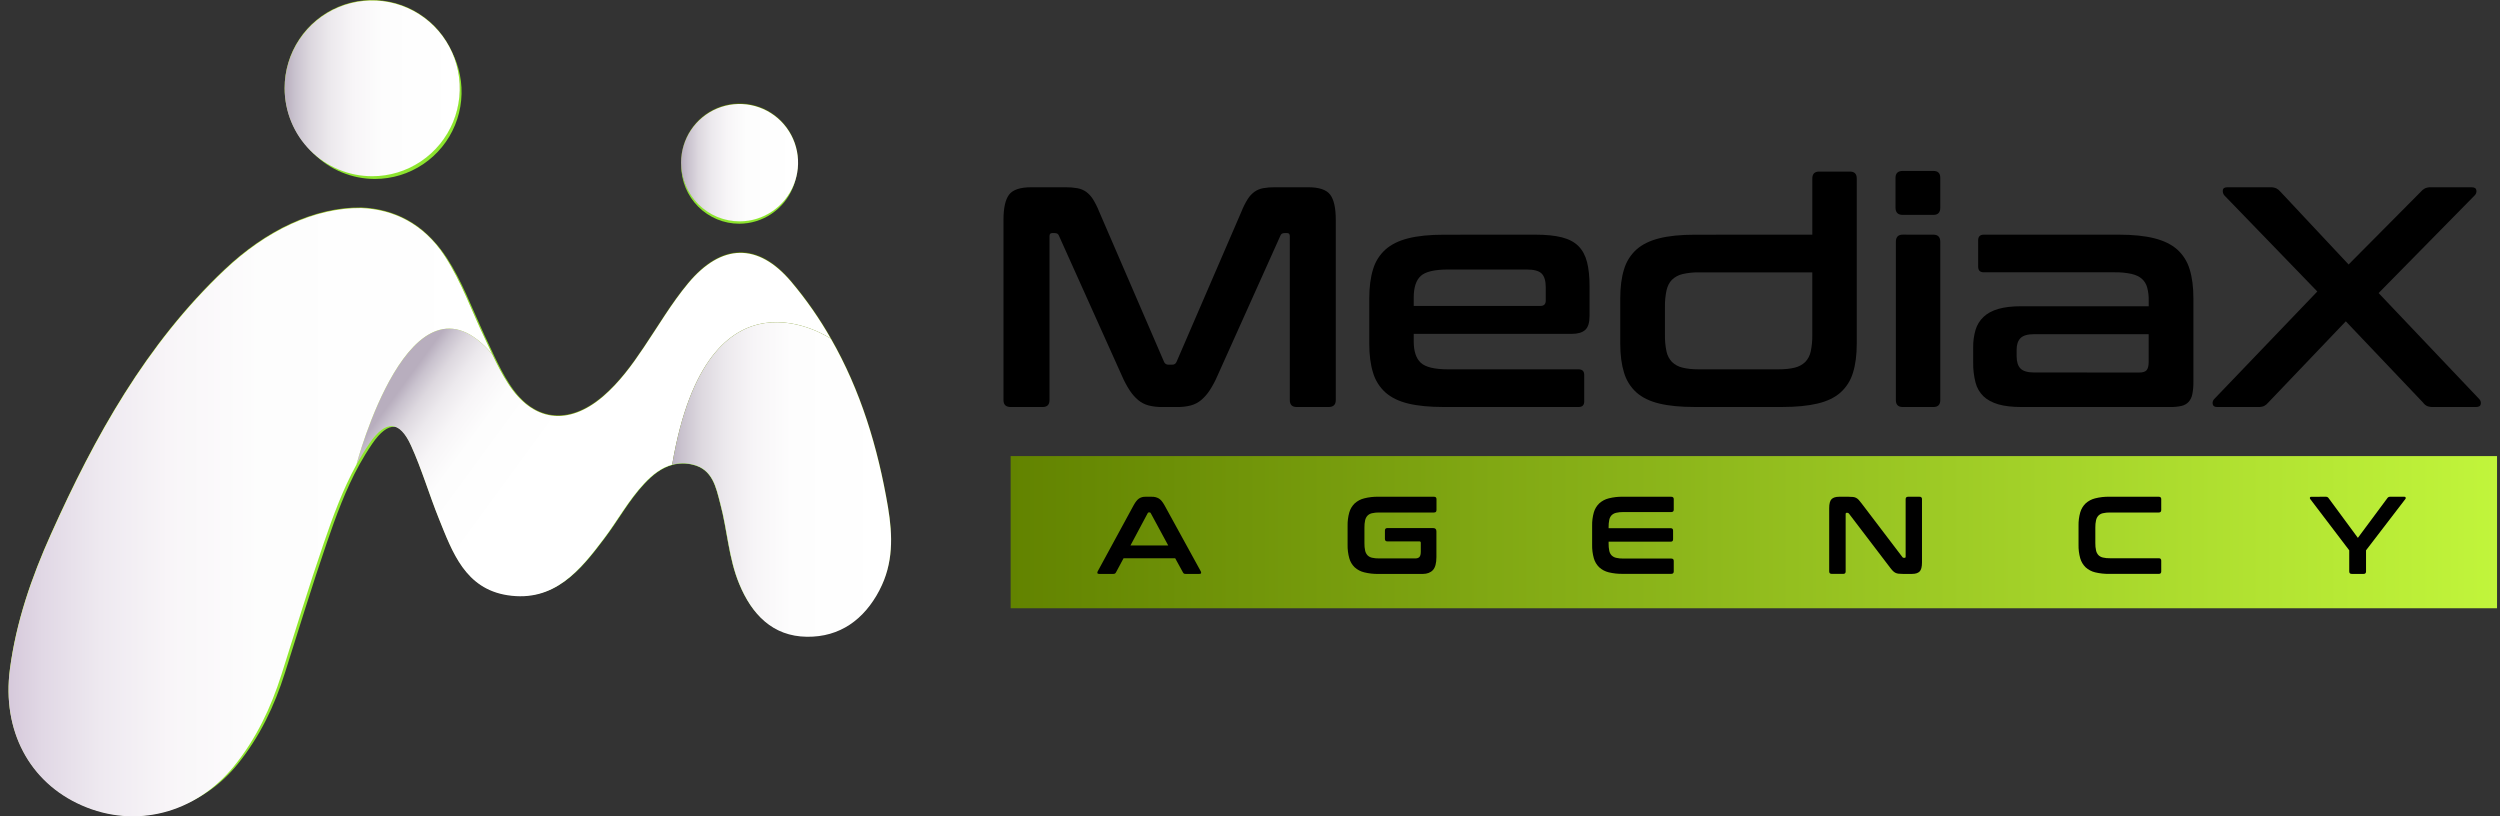 <svg width="196" height="64" viewBox="0 0 196 64" fill="none" xmlns="http://www.w3.org/2000/svg">
<rect x="0" y="0" width="196" height="64" fill="#333333" stroke="none"/>
<path d="M195.767 35.757H79.234V47.687H195.767V35.757Z" fill="url(#paint0_linear_8624_4)"/>
<path d="M83.534 14.681C83.846 14.677 84.158 14.702 84.466 14.755C84.713 14.798 84.947 14.895 85.153 15.038C85.363 15.193 85.542 15.386 85.681 15.607C85.868 15.908 86.028 16.225 86.159 16.555L91.261 28.369C91.287 28.438 91.335 28.496 91.397 28.536C91.459 28.575 91.531 28.595 91.605 28.59H91.898C91.971 28.595 92.044 28.576 92.106 28.536C92.167 28.496 92.215 28.438 92.241 28.369L97.343 16.555C97.473 16.225 97.633 15.908 97.821 15.607C97.96 15.386 98.138 15.193 98.348 15.038C98.55 14.896 98.78 14.8 99.022 14.755C99.326 14.701 99.634 14.677 99.943 14.681H102.567C103.418 14.681 103.99 14.874 104.284 15.259C104.579 15.645 104.726 16.305 104.725 17.241V31.369C104.725 31.73 104.536 31.91 104.158 31.91H101.661C101.301 31.91 101.121 31.729 101.121 31.369V18.521C101.121 18.357 101.055 18.275 100.925 18.275H100.704C100.54 18.275 100.434 18.34 100.385 18.472L95.432 29.498C95.264 29.888 95.062 30.263 94.829 30.618C94.646 30.898 94.423 31.151 94.168 31.369C93.931 31.565 93.655 31.708 93.358 31.787C93.009 31.875 92.651 31.916 92.291 31.91H91.115C90.755 31.916 90.396 31.875 90.047 31.787C89.75 31.708 89.474 31.566 89.237 31.369C88.982 31.151 88.759 30.899 88.575 30.618C88.343 30.263 88.142 29.888 87.974 29.498L83.017 18.472C82.968 18.34 82.862 18.275 82.698 18.275H82.478C82.346 18.275 82.281 18.357 82.281 18.521V31.369C82.281 31.729 82.101 31.91 81.741 31.91H79.24C78.862 31.91 78.673 31.729 78.673 31.369V17.241C78.673 16.306 78.82 15.645 79.114 15.259C79.407 14.873 79.988 14.681 80.855 14.681H83.534Z" fill="black"/>
<path d="M120.378 18.398C121.212 18.398 121.903 18.468 122.45 18.607C122.998 18.746 123.432 18.976 123.751 19.296C124.069 19.616 124.294 20.035 124.425 20.552C124.556 21.069 124.621 21.696 124.621 22.434V24.773C124.621 25.298 124.507 25.663 124.278 25.868C124.049 26.073 123.697 26.175 123.223 26.175H110.836V26.766C110.836 27.538 111.02 28.096 111.387 28.439C111.755 28.783 112.471 28.956 113.534 28.956H123.763C124.056 28.956 124.203 29.104 124.203 29.399V31.467C124.203 31.762 124.056 31.909 123.763 31.909H113.191C112.078 31.909 111.15 31.819 110.406 31.639C109.662 31.458 109.066 31.167 108.615 30.765C108.155 30.348 107.819 29.812 107.645 29.215C107.448 28.583 107.35 27.825 107.351 26.94V23.394C107.351 22.509 107.449 21.751 107.645 21.119C107.819 20.522 108.154 19.986 108.614 19.569C109.063 19.167 109.66 18.872 110.404 18.684C111.148 18.496 112.077 18.402 113.189 18.401L120.378 18.398ZM110.836 23.985H120.77C121.048 23.985 121.187 23.845 121.187 23.566V22.532C121.187 22.024 121.081 21.663 120.868 21.45C120.656 21.236 120.263 21.129 119.69 21.13H113.534C112.47 21.13 111.754 21.298 111.387 21.635C111.02 21.973 110.837 22.534 110.836 23.32V23.985Z" fill="black"/>
<path d="M142.086 18.398V13.992C142.086 13.631 142.266 13.451 142.626 13.451H145.03C145.39 13.451 145.57 13.631 145.57 13.992V26.938C145.57 27.823 145.472 28.581 145.275 29.213C145.101 29.81 144.766 30.346 144.306 30.763C143.857 31.166 143.256 31.457 142.503 31.637C141.751 31.817 140.827 31.907 139.732 31.908H132.866C131.754 31.908 130.826 31.818 130.082 31.637C129.338 31.457 128.741 31.166 128.291 30.763C127.832 30.346 127.497 29.809 127.323 29.213C127.127 28.581 127.029 27.823 127.028 26.938V23.394C127.028 22.509 127.126 21.751 127.323 21.119C127.497 20.523 127.832 19.986 128.291 19.569C128.741 19.167 129.338 18.872 130.082 18.684C130.826 18.496 131.754 18.402 132.866 18.401L142.086 18.398ZM139.39 28.956C139.93 28.956 140.371 28.911 140.713 28.821C141.02 28.75 141.303 28.597 141.532 28.379C141.749 28.15 141.897 27.866 141.961 27.557C142.051 27.128 142.092 26.691 142.084 26.253V21.355H133.202C132.765 21.346 132.328 21.391 131.902 21.49C131.595 21.562 131.312 21.714 131.083 21.933C130.879 22.138 130.736 22.417 130.654 22.77C130.565 23.195 130.524 23.628 130.532 24.062V26.252C130.523 26.69 130.564 27.128 130.654 27.556C130.718 27.865 130.867 28.15 131.083 28.378C131.312 28.597 131.595 28.75 131.902 28.82C132.246 28.911 132.679 28.956 133.202 28.956L139.39 28.956Z" fill="black"/>
<path d="M151.579 13.401C151.938 13.401 152.118 13.582 152.118 13.943V16.281C152.118 16.66 151.938 16.849 151.579 16.847H149.175C148.797 16.847 148.608 16.658 148.608 16.281V13.943C148.608 13.582 148.797 13.402 149.175 13.401H151.579ZM151.579 18.398C151.938 18.398 152.118 18.587 152.118 18.967V31.369C152.118 31.729 151.938 31.91 151.579 31.91H149.175C148.815 31.91 148.635 31.729 148.635 31.369V18.964C148.635 18.585 148.815 18.395 149.175 18.395L151.579 18.398Z" fill="black"/>
<path d="M166.125 18.398C167.221 18.398 168.144 18.492 168.896 18.681C169.649 18.87 170.249 19.165 170.699 19.566C171.159 19.983 171.494 20.519 171.669 21.116C171.865 21.748 171.963 22.506 171.963 23.391V29.941C171.969 30.267 171.94 30.593 171.876 30.913C171.834 31.137 171.733 31.345 171.582 31.516C171.432 31.67 171.24 31.777 171.03 31.824C170.74 31.887 170.444 31.916 170.148 31.91H158.475C157.755 31.91 157.154 31.84 156.672 31.701C156.19 31.561 155.802 31.352 155.507 31.073C155.202 30.777 154.986 30.402 154.881 29.99C154.75 29.476 154.688 28.946 154.697 28.415V27.234C154.691 26.772 154.753 26.311 154.881 25.868C154.996 25.478 155.212 25.126 155.507 24.847C155.801 24.567 156.189 24.358 156.672 24.218C157.155 24.079 157.756 24.009 158.475 24.009H168.459V23.541C168.466 23.2 168.424 22.86 168.336 22.53C168.265 22.269 168.12 22.034 167.918 21.854C167.723 21.682 167.453 21.555 167.11 21.474C166.675 21.382 166.231 21.34 165.787 21.348H155.528C155.234 21.348 155.087 21.2 155.087 20.905V18.841C155.087 18.546 155.234 18.398 155.528 18.398L166.125 18.398ZM167.744 29.205C168.005 29.205 168.19 29.142 168.296 29.02C168.401 28.898 168.456 28.68 168.456 28.368V26.2H159.477C158.971 26.2 158.615 26.302 158.41 26.507C158.206 26.713 158.104 27.012 158.104 27.406V27.922C158.104 28.366 158.206 28.69 158.41 28.895C158.615 29.1 158.971 29.202 159.477 29.203L167.744 29.205Z" fill="black"/>
<path d="M193.77 14.681C193.999 14.681 194.125 14.759 194.148 14.915C194.161 14.989 194.155 15.064 194.132 15.135C194.108 15.206 194.067 15.27 194.013 15.321L186.484 22.976L194.358 31.27C194.412 31.321 194.453 31.385 194.477 31.456C194.501 31.526 194.506 31.602 194.493 31.676C194.469 31.832 194.342 31.91 194.115 31.91H190.755C190.596 31.916 190.438 31.891 190.289 31.836C190.161 31.776 190.051 31.682 189.97 31.565L183.911 25.191L177.827 31.565C177.737 31.677 177.624 31.77 177.497 31.836C177.344 31.893 177.181 31.918 177.018 31.91H173.829C173.617 31.91 173.498 31.832 173.474 31.676C173.46 31.602 173.465 31.526 173.489 31.456C173.513 31.384 173.554 31.321 173.609 31.27L181.677 22.853L174.391 15.321C174.343 15.266 174.307 15.201 174.286 15.131C174.265 15.061 174.259 14.987 174.269 14.915C174.284 14.759 174.407 14.681 174.636 14.681H177.997C178.157 14.674 178.317 14.704 178.464 14.768C178.586 14.832 178.694 14.919 178.782 15.026L184.13 20.736L189.799 15.026C189.887 14.919 189.995 14.832 190.117 14.768C190.264 14.704 190.424 14.674 190.584 14.681H193.77Z" fill="black"/>
<path d="M29.397 14.03C30.742 14.028 32.056 13.626 33.173 12.874C34.291 12.123 35.161 11.056 35.674 9.809C36.187 8.561 36.32 7.189 36.056 5.866C35.793 4.543 35.144 3.328 34.192 2.374C33.24 1.421 32.028 0.772 30.709 0.51C29.39 0.247 28.023 0.383 26.78 0.9C25.538 1.417 24.476 2.292 23.729 3.414C22.982 4.536 22.583 5.855 22.583 7.205C22.585 9.016 23.304 10.753 24.582 12.033C25.86 13.313 27.592 14.031 29.397 14.03Z" fill="#8DE52E"/>
<path d="M57.959 17.54C58.858 17.538 59.737 17.27 60.484 16.768C61.231 16.266 61.813 15.553 62.156 14.719C62.5 13.885 62.589 12.967 62.413 12.083C62.236 11.198 61.803 10.385 61.166 9.748C60.53 9.11 59.72 8.676 58.838 8.501C57.956 8.325 57.042 8.416 56.211 8.762C55.38 9.107 54.67 9.692 54.171 10.443C53.672 11.193 53.405 12.075 53.405 12.977C53.407 14.188 53.887 15.349 54.741 16.204C55.595 17.06 56.752 17.54 57.959 17.54Z" fill="#8DE52E"/>
<path d="M65.059 26.665C64.172 25.102 63.142 23.624 61.984 22.25C59.394 19.169 56.547 19.259 53.964 22.347C52.656 23.916 51.633 25.678 50.495 27.359C49.575 28.734 48.599 30.069 47.339 31.151C44.628 33.472 41.877 33.124 39.948 30.124C39.488 29.42 39.109 28.661 38.738 27.893V27.885C38.529 27.637 38.322 27.417 38.119 27.22C38.336 27.43 38.543 27.652 38.737 27.884C38.535 27.456 38.342 27.035 38.14 26.616C38.035 26.406 37.938 26.195 37.849 25.983L37.842 25.975C36.955 24.043 36.212 22.047 35.042 20.244C33.396 17.716 31.04 16.598 28.538 16.5C24.908 16.468 21.156 18.254 17.919 21.318C11.809 27.099 7.826 34.287 4.429 41.854C2.913 45.227 1.711 48.696 1.226 52.398C0.614 57.113 2.728 61.147 6.809 62.94C7.274 63.147 7.754 63.317 8.245 63.45C12.03 64.477 16.008 63.152 18.644 59.893C20.37 57.758 21.516 55.349 22.339 52.752C23.421 49.348 24.461 45.926 25.623 42.549C26.341 40.464 27.1 38.378 28.165 36.445C28.48 35.877 28.819 35.322 29.19 34.78C30.432 32.969 31.513 33.002 32.41 34.975C33.25 36.82 33.824 38.793 34.58 40.67C35.637 43.29 36.63 46.094 39.914 46.603C43.52 47.16 45.53 44.695 47.418 42.179C48.475 40.78 49.313 39.221 50.525 37.925C51.179 37.221 51.889 36.672 52.712 36.455C53.234 36.312 53.785 36.306 54.31 36.438C55.866 36.802 56.126 38.207 56.456 39.478C57.013 41.547 57.102 43.731 57.933 45.727C58.902 48.087 60.524 49.794 63.186 49.826C64.147 49.833 65.002 49.656 65.769 49.308V49.301C67.069 48.71 68.084 47.635 68.834 46.196C69.916 44.143 69.867 41.985 69.496 39.761C68.705 35.106 67.358 30.676 65.059 26.665Z" fill="#8DE52E"/>
<path d="M90.299 38.946C90.491 38.939 90.682 38.986 90.85 39.08C90.999 39.169 91.146 39.343 91.291 39.602L94.142 44.795C94.155 44.816 94.163 44.84 94.167 44.864C94.171 44.889 94.169 44.913 94.163 44.937C94.149 44.975 94.108 44.994 94.037 44.994H92.944C92.903 44.998 92.862 44.99 92.827 44.97C92.791 44.949 92.763 44.919 92.746 44.882L92.135 43.767H88.087L87.489 44.882C87.47 44.918 87.442 44.948 87.406 44.968C87.371 44.987 87.331 44.997 87.29 44.994H86.171C86.096 44.994 86.052 44.975 86.038 44.937C86.031 44.914 86.03 44.889 86.033 44.864C86.037 44.84 86.046 44.816 86.059 44.795L88.883 39.602C89.027 39.343 89.168 39.169 89.305 39.08C89.45 38.989 89.618 38.942 89.788 38.946H90.299ZM88.628 42.765H91.589L90.219 40.233C90.211 40.214 90.198 40.199 90.181 40.187C90.164 40.176 90.144 40.17 90.124 40.17H90.073C90.053 40.17 90.033 40.176 90.016 40.187C90 40.199 89.987 40.214 89.979 40.233L88.628 42.765Z" fill="black"/>
<path d="M112.432 38.946C112.558 38.946 112.621 39.009 112.621 39.135V39.982C112.621 40.115 112.558 40.18 112.432 40.18H108.117C107.93 40.177 107.744 40.196 107.562 40.237C107.43 40.266 107.309 40.331 107.213 40.426C107.121 40.527 107.057 40.651 107.027 40.785C106.987 40.971 106.968 41.162 106.972 41.353V42.597C106.968 42.79 106.987 42.983 107.027 43.172C107.056 43.307 107.12 43.433 107.213 43.535C107.309 43.63 107.43 43.695 107.562 43.725C107.744 43.766 107.93 43.784 108.117 43.78H110.959C111.108 43.78 111.217 43.742 111.286 43.663C111.355 43.585 111.39 43.45 111.39 43.253V42.557C111.39 42.483 111.355 42.445 111.286 42.445H108.767C108.641 42.445 108.578 42.382 108.578 42.246V41.599C108.578 41.466 108.641 41.4 108.767 41.4H112.357C112.529 41.4 112.615 41.486 112.615 41.659V43.67C112.615 44.154 112.523 44.495 112.34 44.694C112.156 44.893 111.891 44.995 111.544 44.997H108.066C107.69 45.003 107.316 44.96 106.952 44.871C106.674 44.805 106.418 44.669 106.206 44.477C106.006 44.283 105.86 44.038 105.785 43.769C105.689 43.425 105.644 43.068 105.651 42.71V41.226C105.644 40.87 105.689 40.515 105.785 40.172C105.861 39.905 106.007 39.662 106.206 39.468C106.418 39.276 106.674 39.139 106.952 39.071C107.315 38.98 107.689 38.937 108.063 38.944L112.432 38.946Z" fill="black"/>
<path d="M131.024 38.946C131.156 38.946 131.222 39.009 131.222 39.135V39.957C131.222 40.083 131.156 40.146 131.024 40.146H127.261C127.074 40.142 126.887 40.161 126.705 40.203C126.573 40.233 126.451 40.298 126.352 40.392C126.257 40.493 126.193 40.619 126.167 40.755C126.129 40.942 126.112 41.133 126.115 41.324V41.41H130.981C131.107 41.41 131.17 41.473 131.17 41.599V42.28C131.17 42.406 131.107 42.469 130.981 42.469H126.115V42.617C126.112 42.807 126.129 42.996 126.167 43.182C126.193 43.318 126.257 43.444 126.352 43.544C126.45 43.638 126.572 43.704 126.705 43.733C126.887 43.775 127.074 43.794 127.261 43.79H131.024C131.156 43.79 131.222 43.853 131.222 43.979V44.801C131.222 44.927 131.156 44.99 131.024 44.99H127.234C126.86 44.998 126.486 44.957 126.123 44.87C125.845 44.803 125.589 44.668 125.378 44.476C125.177 44.281 125.032 44.037 124.956 43.768C124.86 43.423 124.815 43.067 124.823 42.709V41.226C124.815 40.87 124.86 40.515 124.956 40.172C125.033 39.905 125.178 39.662 125.378 39.468C125.59 39.276 125.845 39.14 126.123 39.071C126.486 38.98 126.859 38.937 127.234 38.944L131.024 38.946Z" fill="black"/>
<path d="M144.941 38.946C145.056 38.944 145.171 38.95 145.285 38.963C145.369 38.972 145.451 38.997 145.526 39.036C145.6 39.077 145.666 39.13 145.724 39.191C145.802 39.275 145.874 39.363 145.94 39.456L149.144 43.67C149.154 43.691 149.17 43.707 149.19 43.718C149.21 43.73 149.233 43.735 149.255 43.733H149.333C149.379 43.733 149.402 43.705 149.402 43.648V39.136C149.402 39.009 149.465 38.946 149.591 38.946H150.495C150.521 38.943 150.547 38.945 150.572 38.953C150.596 38.962 150.619 38.975 150.637 38.994C150.655 39.012 150.669 39.035 150.677 39.059C150.686 39.084 150.688 39.11 150.684 39.136V44.096C150.684 44.446 150.621 44.685 150.495 44.809C150.369 44.932 150.174 44.994 149.91 44.994H149.17C149.059 44.996 148.948 44.99 148.838 44.977C148.755 44.967 148.675 44.944 148.601 44.908C148.526 44.868 148.458 44.818 148.399 44.757C148.317 44.671 148.24 44.58 148.17 44.484L144.958 40.268C144.945 40.249 144.928 40.234 144.909 40.223C144.889 40.212 144.868 40.206 144.846 40.205H144.768C144.722 40.205 144.699 40.233 144.699 40.291V44.801C144.703 44.827 144.7 44.853 144.692 44.878C144.684 44.903 144.67 44.925 144.652 44.943C144.633 44.962 144.611 44.975 144.587 44.984C144.562 44.992 144.536 44.995 144.51 44.991H143.606C143.474 44.991 143.408 44.928 143.408 44.801V39.844C143.408 39.493 143.471 39.255 143.597 39.131C143.723 39.008 143.918 38.946 144.182 38.946H144.941Z" fill="black"/>
<path d="M169.252 38.946C169.378 38.946 169.441 39.009 169.441 39.135V39.982C169.441 40.115 169.378 40.18 169.252 40.18H165.42C165.233 40.177 165.046 40.196 164.864 40.237C164.732 40.266 164.611 40.332 164.515 40.426C164.423 40.527 164.359 40.651 164.331 40.785C164.289 40.971 164.27 41.162 164.274 41.353V42.583C164.27 42.776 164.289 42.969 164.331 43.158C164.359 43.293 164.422 43.418 164.515 43.52C164.611 43.615 164.732 43.681 164.864 43.71C165.046 43.752 165.233 43.77 165.42 43.766H169.252C169.378 43.766 169.441 43.83 169.441 43.956V44.803C169.441 44.929 169.378 44.992 169.252 44.992H165.369C164.995 44.999 164.621 44.958 164.257 44.871C163.98 44.804 163.724 44.669 163.512 44.477C163.312 44.282 163.167 44.038 163.09 43.769C162.994 43.425 162.949 43.068 162.957 42.71V41.226C162.949 40.87 162.994 40.515 163.09 40.172C163.167 39.905 163.313 39.662 163.512 39.468C163.724 39.276 163.98 39.14 164.257 39.071C164.621 38.98 164.994 38.937 165.369 38.944L169.252 38.946Z" fill="black"/>
<path d="M182.351 38.946C182.392 38.943 182.432 38.952 182.468 38.97C182.504 38.988 182.535 39.015 182.558 39.049L184.857 42.169L187.173 39.049C187.196 39.015 187.227 38.988 187.263 38.97C187.299 38.952 187.34 38.943 187.38 38.946H188.508C188.528 38.944 188.548 38.948 188.565 38.958C188.582 38.968 188.595 38.984 188.603 39.002C188.612 39.021 188.614 39.043 188.611 39.064C188.607 39.085 188.597 39.104 188.583 39.12L185.497 43.145V44.804C185.5 44.83 185.498 44.856 185.489 44.88C185.481 44.905 185.467 44.927 185.449 44.946C185.431 44.964 185.408 44.978 185.384 44.986C185.359 44.995 185.333 44.997 185.308 44.994H184.377C184.246 44.994 184.18 44.931 184.18 44.804V43.145L181.119 39.12C181.106 39.104 181.097 39.085 181.093 39.065C181.089 39.044 181.091 39.023 181.098 39.004C181.106 38.985 181.12 38.969 181.138 38.959C181.156 38.949 181.177 38.944 181.197 38.947L182.351 38.946Z" fill="black"/>
<path d="M29.184 13.77C30.541 13.768 31.867 13.363 32.995 12.605C34.122 11.847 35 10.771 35.518 9.512C36.036 8.254 36.17 6.87 35.904 5.534C35.638 4.199 34.983 2.973 34.023 2.011C33.062 1.05 31.839 0.395 30.508 0.131C29.177 -0.134 27.797 0.004 26.544 0.526C25.291 1.048 24.22 1.931 23.467 3.063C22.713 4.196 22.312 5.527 22.312 6.889C22.313 7.794 22.491 8.689 22.837 9.525C23.183 10.361 23.689 11.12 24.327 11.759C24.965 12.399 25.723 12.906 26.556 13.251C27.39 13.597 28.283 13.774 29.184 13.774V13.77Z" fill="url(#paint1_linear_8624_4)"/>
<path d="M57.988 17.311C58.895 17.309 59.781 17.039 60.535 16.532C61.288 16.026 61.875 15.307 62.221 14.466C62.567 13.625 62.657 12.7 62.479 11.807C62.301 10.915 61.864 10.096 61.222 9.453C60.581 8.81 59.764 8.373 58.874 8.196C57.985 8.019 57.063 8.11 56.225 8.459C55.388 8.807 54.672 9.397 54.168 10.154C53.664 10.911 53.396 11.8 53.396 12.71C53.397 13.931 53.881 15.102 54.743 15.965C55.604 16.827 56.771 17.312 57.988 17.311Z" fill="url(#paint2_linear_8624_4)"/>
<path d="M65.149 26.514C64.254 24.937 63.216 23.447 62.048 22.062C59.435 18.955 56.564 19.044 53.959 22.159C52.641 23.739 51.607 25.518 50.461 27.215C49.534 28.601 48.549 29.947 47.278 31.038C44.544 33.377 41.77 33.028 39.824 30.003C39.361 29.293 38.978 28.527 38.604 27.752V27.744C38.393 27.495 38.185 27.272 37.98 27.073C38.199 27.286 38.408 27.51 38.604 27.744C38.401 27.313 38.205 26.888 38.002 26.465C37.895 26.253 37.798 26.04 37.709 25.829L37.702 25.821C36.806 23.871 36.057 21.859 34.878 20.04C33.218 17.489 30.842 16.364 28.318 16.265C24.657 16.233 20.874 18.034 17.61 21.124C11.45 26.954 7.432 34.203 4.005 41.834C2.475 45.234 1.26 48.732 0.774 52.466C0.156 57.219 2.286 61.288 6.405 63.097C6.874 63.305 7.358 63.477 7.853 63.611C11.67 64.647 15.681 63.31 18.342 60.024C20.083 57.871 21.239 55.442 22.068 52.825C23.159 49.392 24.21 45.944 25.38 42.536C26.104 40.432 26.87 38.328 27.944 36.38C28.259 35.812 28.602 35.247 28.977 34.7C30.229 32.875 31.32 32.907 32.224 34.896C33.07 36.755 33.648 38.745 34.413 40.637C35.479 43.28 36.48 46.108 39.792 46.622C43.429 47.184 45.456 44.697 47.361 42.162C48.427 40.752 49.272 39.179 50.494 37.873C51.153 37.163 51.87 36.609 52.699 36.389C53.225 36.245 53.78 36.239 54.31 36.372C55.88 36.74 56.141 38.158 56.474 39.438C57.036 41.523 57.125 43.727 57.964 45.74C58.94 48.12 60.577 49.842 63.261 49.874C64.23 49.881 65.093 49.703 65.864 49.352V49.344C67.176 48.748 68.2 47.665 68.956 46.214C70.047 44.142 69.998 41.967 69.623 39.723C68.826 35.027 67.467 30.559 65.149 26.514Z" fill="url(#paint3_linear_8624_4)"/>
<g style="mix-blend-mode:multiply">
<path d="M65.149 26.559C65.149 26.559 55.498 19.979 52.699 36.426V36.433C51.869 36.655 51.153 37.209 50.495 37.917C49.275 39.221 48.428 40.796 47.362 42.207C45.458 44.743 43.432 47.229 39.793 46.667C36.481 46.153 35.48 43.324 34.414 40.683C33.649 38.787 33.071 36.803 32.225 34.943C31.323 32.953 30.232 32.92 28.978 34.747C28.604 35.293 28.262 35.855 27.944 36.426C27.944 36.426 32.208 20.184 38.604 27.791V27.799C38.978 28.574 39.36 29.339 39.824 30.049C41.768 33.075 44.544 33.425 47.279 31.085C48.547 29.992 49.532 28.648 50.459 27.262C51.607 25.565 52.641 23.786 53.958 22.206C56.561 19.091 59.434 19.001 62.047 22.109C63.214 23.495 64.251 24.985 65.147 26.561L65.149 26.559Z" fill="url(#paint4_linear_8624_4)"/>
<path d="M29.186 13.816C30.543 13.815 31.87 13.41 32.998 12.652C34.127 11.894 35.005 10.818 35.524 9.559C36.043 8.3 36.178 6.915 35.912 5.579C35.647 4.244 34.992 3.017 34.032 2.054C33.071 1.091 31.848 0.436 30.517 0.17C29.185 -0.095 27.805 0.042 26.551 0.564C25.296 1.085 24.224 1.968 23.47 3.101C22.716 4.233 22.314 5.565 22.314 6.927C22.314 7.832 22.492 8.729 22.837 9.565C23.182 10.401 23.689 11.161 24.327 11.8C24.965 12.44 25.723 12.947 26.556 13.293C27.39 13.639 28.284 13.817 29.186 13.816Z" fill="url(#paint5_linear_8624_4)"/>
<path d="M57.99 17.355C58.896 17.354 59.782 17.083 60.536 16.576C61.289 16.07 61.876 15.351 62.222 14.51C62.568 13.669 62.658 12.744 62.48 11.852C62.303 10.96 61.865 10.14 61.224 9.497C60.582 8.854 59.765 8.417 58.875 8.24C57.986 8.063 57.064 8.155 56.226 8.503C55.389 8.852 54.673 9.442 54.169 10.198C53.666 10.955 53.397 11.844 53.397 12.754C53.398 13.359 53.517 13.957 53.748 14.516C53.979 15.074 54.317 15.582 54.744 16.009C55.17 16.436 55.676 16.775 56.233 17.006C56.79 17.237 57.387 17.355 57.99 17.355Z" fill="url(#paint6_linear_8624_4)"/>
<path d="M68.957 46.261C67.752 48.569 65.856 49.955 63.26 49.922C60.575 49.89 58.94 48.169 57.963 45.789C57.125 43.775 57.035 41.573 56.473 39.486C56.139 38.207 55.879 36.788 54.309 36.421C53.78 36.287 53.224 36.292 52.697 36.438V36.43C55.497 19.982 65.147 26.562 65.147 26.562C67.467 30.607 68.826 35.075 69.62 39.771C69.994 42.014 70.043 44.19 68.953 46.261H68.957Z" fill="url(#paint7_linear_8624_4)"/>
<path d="M38.605 27.791C32.21 20.183 27.945 36.426 27.945 36.426C26.875 38.374 26.106 40.477 25.383 42.581C24.21 45.99 23.161 49.44 22.071 52.871C21.24 55.488 20.085 57.918 18.344 60.07C15.342 63.771 10.622 65.003 6.407 63.143C2.29 61.336 0.157 57.266 0.775 52.512C1.264 48.779 2.476 45.279 4.006 41.881C7.432 34.249 11.45 27.001 17.61 21.172C20.873 18.081 24.658 16.28 28.318 16.312C30.842 16.41 33.218 17.535 34.878 20.088C36.188 22.11 36.97 24.368 38.002 26.514C38.205 26.938 38.401 27.361 38.604 27.794L38.605 27.791Z" fill="url(#paint8_linear_8624_4)"/>
</g>
<defs>
<linearGradient id="paint0_linear_8624_4" x1="79.234" y1="41.722" x2="195.767" y2="41.722" gradientUnits="userSpaceOnUse">
<stop stop-color="#628300"/>
<stop offset="1" stop-color="#C1F53B"/>
</linearGradient>
<linearGradient id="paint1_linear_8624_4" x1="-6.086" y1="11.382" x2="49.434" y2="4.35" gradientUnits="userSpaceOnUse">
<stop stop-color="#C1F53B"/>
<stop offset="0.16" stop-color="#BCEF38"/>
<stop offset="0.36" stop-color="#AEDE2F"/>
<stop offset="0.6" stop-color="#97C221"/>
<stop offset="0.86" stop-color="#779C0D"/>
<stop offset="1" stop-color="#628300"/>
</linearGradient>
<linearGradient id="paint2_linear_8624_4" x1="-4.903" y1="20.728" x2="50.618" y2="13.697" gradientUnits="userSpaceOnUse">
<stop stop-color="#C1F53B"/>
<stop offset="0.16" stop-color="#BCEF38"/>
<stop offset="0.36" stop-color="#AEDE2F"/>
<stop offset="0.6" stop-color="#97C221"/>
<stop offset="0.86" stop-color="#779C0D"/>
<stop offset="1" stop-color="#628300"/>
</linearGradient>
<linearGradient id="paint3_linear_8624_4" x1="-2.103" y1="42.834" x2="53.418" y2="35.803" gradientUnits="userSpaceOnUse">
<stop stop-color="#C1F53B"/>
<stop offset="0.16" stop-color="#BCEF38"/>
<stop offset="0.36" stop-color="#AEDE2F"/>
<stop offset="0.6" stop-color="#97C221"/>
<stop offset="0.86" stop-color="#779C0D"/>
<stop offset="1" stop-color="#628300"/>
</linearGradient>
<linearGradient id="paint4_linear_8624_4" x1="36.252" y1="23.809" x2="46.194" y2="31.085" gradientUnits="userSpaceOnUse">
<stop stop-color="#B8AEBE"/>
<stop offset="0.06" stop-color="#C9C2CE"/>
<stop offset="0.15" stop-color="#DDD8DF"/>
<stop offset="0.26" stop-color="#ECE9ED"/>
<stop offset="0.39" stop-color="#F7F5F7"/>
<stop offset="0.56" stop-color="#FDFDFD"/>
<stop offset="1" stop-color="white"/>
</linearGradient>
<linearGradient id="paint5_linear_8624_4" x1="22.314" y1="6.93" x2="36.057" y2="6.93" gradientUnits="userSpaceOnUse">
<stop stop-color="#B8AEBE"/>
<stop offset="0.06" stop-color="#C9C2CE"/>
<stop offset="0.15" stop-color="#DDD8DF"/>
<stop offset="0.26" stop-color="#ECE9ED"/>
<stop offset="0.39" stop-color="#F7F5F7"/>
<stop offset="0.56" stop-color="#FDFDFD"/>
<stop offset="1" stop-color="white"/>
</linearGradient>
<linearGradient id="paint6_linear_8624_4" x1="53.397" y1="12.754" x2="62.581" y2="12.754" gradientUnits="userSpaceOnUse">
<stop stop-color="#B8AEBE"/>
<stop offset="0.06" stop-color="#C9C2CE"/>
<stop offset="0.15" stop-color="#DDD8DF"/>
<stop offset="0.26" stop-color="#ECE9ED"/>
<stop offset="0.39" stop-color="#F7F5F7"/>
<stop offset="0.56" stop-color="#FDFDFD"/>
<stop offset="1" stop-color="white"/>
</linearGradient>
<linearGradient id="paint7_linear_8624_4" x1="52.408" y1="37.592" x2="69.574" y2="37.592" gradientUnits="userSpaceOnUse">
<stop stop-color="#B8AEBE"/>
<stop offset="0.06" stop-color="#C9C2CE"/>
<stop offset="0.15" stop-color="#DDD8DF"/>
<stop offset="0.26" stop-color="#ECE9ED"/>
<stop offset="0.39" stop-color="#F7F5F7"/>
<stop offset="0.56" stop-color="#FDFDFD"/>
<stop offset="1" stop-color="white"/>
</linearGradient>
<linearGradient id="paint8_linear_8624_4" x1="0.67" y1="40.156" x2="38.605" y2="40.156" gradientUnits="userSpaceOnUse">
<stop stop-color="#D6C9DB"/>
<stop offset="0.07" stop-color="#E1D8E5"/>
<stop offset="0.19" stop-color="#EEE9F0"/>
<stop offset="0.33" stop-color="#F8F5F8"/>
<stop offset="0.52" stop-color="#FDFDFD"/>
<stop offset="1" stop-color="white"/>
</linearGradient>
</defs>
</svg>
